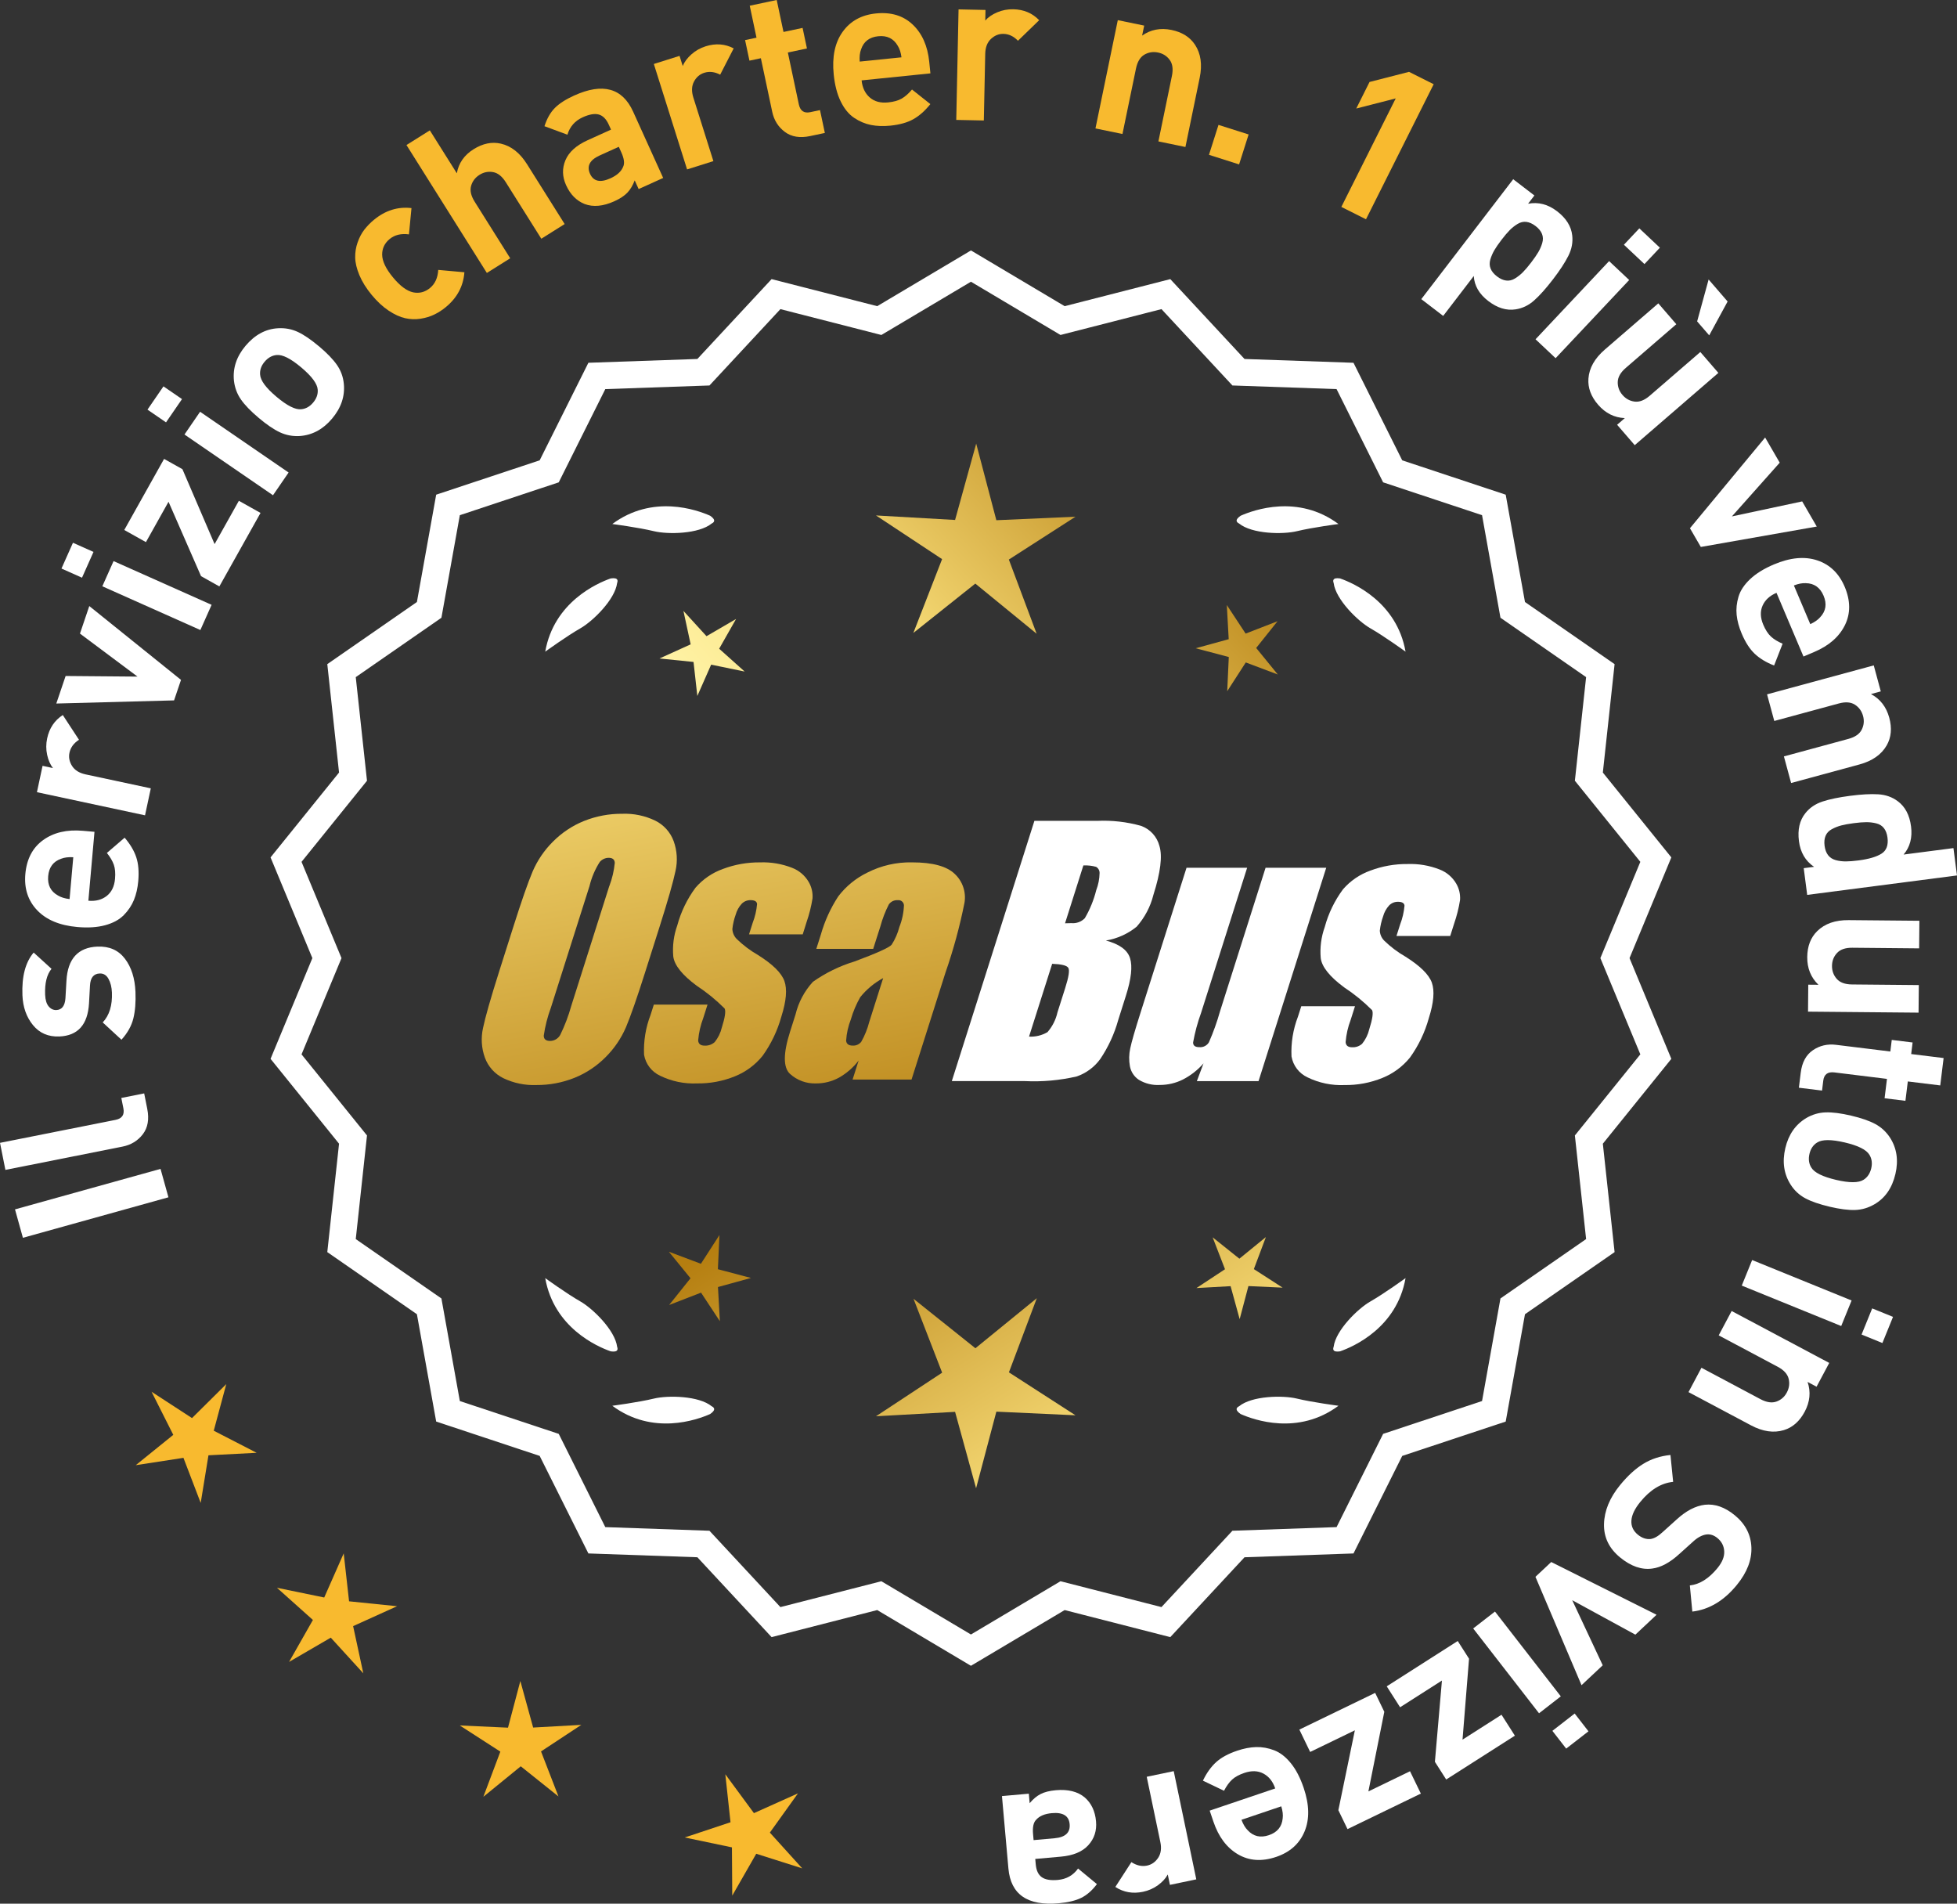 <?xml version="1.0" encoding="UTF-8"?>
<svg id="Layer_2" data-name="Layer 2" xmlns="http://www.w3.org/2000/svg" xmlns:xlink="http://www.w3.org/1999/xlink" viewBox="0 0 175.254 170.459">
  <rect x="0" y="0" width="175.254" height="170.459" fill="#333333" stroke="none"/>
  <defs>
    <style>
      .cls-1 {
        fill: url(#linear-gradient-8);
      }

      .cls-2 {
        fill: url(#linear-gradient-7);
      }

      .cls-3 {
        fill: url(#linear-gradient-5);
      }

      .cls-4 {
        fill: url(#linear-gradient-6);
      }

      .cls-5 {
        fill: url(#linear-gradient-9);
      }

      .cls-6 {
        fill: url(#linear-gradient-4);
      }

      .cls-7 {
        fill: url(#linear-gradient-3);
      }

      .cls-8 {
        fill: url(#linear-gradient-2);
      }

      .cls-9 {
        fill: url(#linear-gradient);
      }

      .cls-10 {
        fill: #f8ba2f;
      }

      .cls-11 {
        fill: #fff;
      }
    </style>
    <linearGradient id="linear-gradient" x1="113.303" y1="195.417" x2="61.877" y2="112.897" gradientUnits="userSpaceOnUse">
      <stop offset="0" stop-color="#f9df7b"/>
      <stop offset=".279" stop-color="#b57e10"/>
      <stop offset=".323" stop-color="#c89d38"/>
      <stop offset=".417" stop-color="#efda86"/>
      <stop offset=".46" stop-color="#fff3a6"/>
      <stop offset=".642" stop-color="#f9df7b"/>
      <stop offset="1" stop-color="#b57e10"/>
    </linearGradient>
    <linearGradient id="linear-gradient-2" x1="126.55" y1="187.161" x2="75.125" y2="104.642" xlink:href="#linear-gradient"/>
    <linearGradient id="linear-gradient-3" x1="148.077" y1="173.746" x2="96.652" y2="91.226" xlink:href="#linear-gradient"/>
    <linearGradient id="linear-gradient-4" x1="47.865" y1="63.367" x2="79.557" y2="234.385" gradientUnits="userSpaceOnUse">
      <stop offset="0" stop-color="#f9df7b"/>
      <stop offset=".279" stop-color="#b57e10"/>
      <stop offset=".284" stop-color="#e5c25b"/>
      <stop offset=".286" stop-color="#f9df7b"/>
      <stop offset=".46" stop-color="#fff3a6"/>
      <stop offset=".642" stop-color="#f9df7b"/>
      <stop offset="1" stop-color="#b57e10"/>
    </linearGradient>
    <linearGradient id="linear-gradient-5" x1="60.373" y1="61.049" x2="92.065" y2="232.067" xlink:href="#linear-gradient-4"/>
    <linearGradient id="linear-gradient-6" x1="72.998" y1="58.709" x2="104.69" y2="229.728" xlink:href="#linear-gradient-4"/>
    <linearGradient id="linear-gradient-7" x1="52.312" y1="112.768" x2="118.088" y2="51.775" xlink:href="#linear-gradient"/>
    <linearGradient id="linear-gradient-8" x1="30.093" y1="88.806" x2="95.869" y2="27.813" xlink:href="#linear-gradient"/>
    <linearGradient id="linear-gradient-9" x1="37.149" y1="96.415" x2="102.925" y2="35.423" xlink:href="#linear-gradient"/>
  </defs>
  <g id="Layer_1-2" data-name="Layer 1">
    <g>
      <g>
        <polygon class="cls-10" points="20.264 123.935 17.195 126.977 13.573 124.62 15.518 128.479 12.157 131.195 16.428 130.538 17.973 134.574 18.668 130.309 22.983 130.086 19.142 128.108 20.264 123.935"/>
        <polygon class="cls-10" points="31.26 143.384 30.78 139.09 29.035 143.043 24.802 142.172 28.022 145.054 25.886 148.81 29.622 146.638 32.535 149.831 31.623 145.606 35.559 143.823 31.26 143.384"/>
        <polygon class="cls-10" points="47.744 154.687 46.598 150.52 45.493 154.698 41.176 154.501 44.807 156.843 43.286 160.887 46.635 158.157 50.011 160.855 48.45 156.825 52.059 154.447 47.744 154.687"/>
        <polygon class="cls-10" points="68.942 164.094 71.459 160.582 67.517 162.351 64.954 158.871 65.419 163.168 61.318 164.53 65.547 165.416 65.575 169.737 67.724 165.988 71.842 167.297 68.942 164.094"/>
      </g>
      <g>
        <path class="cls-11" d="M86.95,148.796l-8.345-4.961-9.405,2.409-6.61-7.111-9.703-.338-4.338-8.685-9.214-3.058-1.716-9.556-7.98-5.53,1.046-9.652-6.098-7.554,3.723-8.967-3.723-8.967,6.098-7.554-1.046-9.652,7.98-5.53,1.716-9.556,9.214-3.058,4.338-8.685,9.703-.338,6.61-7.111,9.405,2.409,8.345-4.961,8.345,4.961,9.405-2.409,6.61,7.111,9.703.338,4.338,8.685,9.214,3.058,1.716,9.556,7.98,5.53-1.046,9.652,6.098,7.554-3.723,8.967,3.723,8.967-6.098,7.554,1.046,9.652-7.98,5.53-1.716,9.556-9.214,3.058-4.338,8.685-9.703.338-6.61,7.111-9.405-2.409-8.345,4.961ZM78.88,141.92l8.07,4.797,8.07-4.797,9.095,2.329,6.392-6.877,9.383-.327,4.195-8.399,8.91-2.957,1.659-9.241,7.716-5.348-1.011-9.334,5.897-7.305-3.6-8.671,3.6-8.671-5.897-7.305,1.011-9.334-7.716-5.348-1.659-9.241-8.91-2.957-4.195-8.399-9.383-.327-6.392-6.877-9.095,2.329-8.07-4.797-8.07,4.797-9.095-2.329-6.392,6.877-9.383.327-4.195,8.399-8.91,2.957-1.659,9.241-7.716,5.348,1.011,9.334-5.897,7.305,3.6,8.671-3.6,8.671,5.897,7.305-1.011,9.334,7.716,5.348,1.659,9.241,8.91,2.957,4.195,8.399,9.383.327,6.392,6.877,9.095-2.329Z"/>
        <path class="cls-11" d="M86.95,149.157l-.159-.094-8.234-4.896-9.459,2.423-6.647-7.151-9.759-.341-4.363-8.735-9.268-3.075-1.726-9.611-8.025-5.562,1.052-9.707-6.134-7.598,3.745-9.019-3.745-9.019,6.134-7.597-1.052-9.708,8.025-5.562,1.726-9.611,9.268-3.076,4.363-8.735,9.759-.34,6.647-7.151,9.459,2.422,8.394-4.989.159.094,8.233,4.896,9.459-2.422,6.647,7.151,9.759.34,4.364,8.735,9.267,3.076,1.726,9.611,8.025,5.562-1.052,9.708,6.134,7.597-3.744,9.019,3.744,9.019-6.134,7.598,1.052,9.707-8.025,5.562-1.726,9.611-9.267,3.075-4.364,8.735-9.759.341-6.647,7.151-9.459-2.423-8.393,4.989ZM78.652,143.502l.111.065,8.187,4.867,8.297-4.933,9.352,2.396,6.571-7.071.129-.004,9.519-.333,4.313-8.636.123-.04,9.038-3,1.706-9.5,7.934-5.5-1.04-9.596,6.063-7.512-3.701-8.915,3.701-8.915-6.063-7.511,1.04-9.597-7.934-5.499-1.706-9.5-9.161-3.041-4.313-8.636-9.647-.336-6.571-7.071-9.352,2.395-.111-.065-8.186-4.867-8.298,4.933-9.352-2.395-6.571,7.071-.129.004-9.519.332-4.312,8.636-.123.04-9.039,3.001-1.706,9.5-7.934,5.499,1.04,9.597-6.063,7.511,3.702,8.915-3.702,8.915,6.063,7.512-1.04,9.596,7.934,5.5,1.706,9.5,9.162,3.04,4.312,8.636,9.647.337,6.571,7.071,9.352-2.396ZM86.95,147.078l-8.118-4.825-9.148,2.343-6.43-6.916-9.438-.329-4.221-8.449-8.963-2.975-1.669-9.297-7.763-5.379,1.018-9.39-5.933-7.348,3.622-8.723-3.622-8.723,5.933-7.348-1.018-9.39,7.763-5.379,1.669-9.296,8.963-2.976,4.221-8.448,9.438-.329,6.43-6.917,9.148,2.343,8.118-4.825,8.117,4.825,9.148-2.343,6.43,6.917,9.438.329,4.221,8.448,8.964,2.976,1.669,9.296,7.762,5.379-1.018,9.39,5.933,7.348-3.622,8.723,3.622,8.723-5.933,7.348,1.018,9.39-7.762,5.379-1.669,9.297-8.964,2.975-4.221,8.449-9.438.329-6.43,6.916-9.148-2.343-8.117,4.825ZM78.928,141.587l.111.065,7.911,4.703,8.021-4.769,9.041,2.315,6.354-6.836.129-.004,9.198-.321,4.17-8.35.123-.04,8.735-2.899,1.649-9.186,7.67-5.316-1.006-9.278,5.862-7.262-3.579-8.619,3.579-8.619-5.862-7.262,1.006-9.278-7.67-5.316-1.649-9.185-8.858-2.94-4.17-8.349-9.327-.325-6.354-6.837-9.041,2.315-.111-.065-7.91-4.703-8.022,4.769-9.041-2.315-6.354,6.837-.129.004-9.198.321-4.17,8.349-.123.04-8.734,2.9-1.649,9.185-7.671,5.316,1.006,9.278-5.862,7.262,3.579,8.619-3.579,8.619,5.862,7.262-1.006,9.278,7.671,5.316,1.649,9.186,8.857,2.939,4.17,8.35,9.327.325,6.354,6.836,9.041-2.315Z"/>
      </g>
      <g>
        <polygon class="cls-9" points="64.288 113.647 64.429 110.586 62.768 113.161 59.9 112.082 61.836 114.457 59.923 116.851 62.78 115.744 64.466 118.302 64.296 115.243 67.25 114.43 64.288 113.647"/>
        <polygon class="cls-8" points="92.849 116.242 87.35 120.724 81.808 116.296 84.371 122.911 78.447 126.814 85.53 126.42 87.411 133.26 89.226 126.402 96.312 126.727 90.351 122.882 92.849 116.242"/>
        <polygon class="cls-7" points="112.285 113.637 113.364 110.769 110.989 112.705 108.595 110.792 109.702 113.649 107.143 115.335 110.203 115.165 111.015 118.119 111.799 115.157 114.86 115.297 112.285 113.637"/>
      </g>
      <g>
        <path class="cls-11" d="M110.958,125.921c-.114.057-.184.124-.207.201-.001.001-.002.002-.003.003.001 0.0.001 0.0.002.001-.036.131.066.291.35.488,1.179.524,5.149,1.947,8.764-.74,0,0-2.348-.308-3.726-.643-1.249-.304-4.027-.256-5.179.691Z"/>
        <path class="cls-11" d="M119.418,120.883c0.0.001-0.0.003,0,.004.001-0.0.001-0.0.002-.001.063.12.248.166.589.115,1.217-.428,5.08-2.121,5.862-6.557,0,0-1.918,1.389-3.15,2.091-1.117.637-3.103,2.579-3.29,4.059-.043.12-.049.217-.013.288Z"/>
      </g>
      <g>
        <path class="cls-11" d="M63.739,125.921c.114.057.184.124.207.201.001.001.002.002.003.003-.001 0-.001 0-.002.001.036.131-.066.291-.35.488-1.179.524-5.149,1.947-8.764-.74,0,0,2.348-.308,3.726-.643,1.249-.304,4.027-.256,5.179.691Z"/>
        <path class="cls-11" d="M55.279,120.883c-0.0.001 0.0.003,0,.004-.001-0-.001-0-.002-.001-.063.12-.248.166-.589.115-1.217-.428-5.08-2.121-5.862-6.557,0,0,1.918,1.389,3.15,2.091,1.117.637,3.103,2.579,3.29,4.059.043.12.049.217.013.288Z"/>
      </g>
      <g>
        <path class="cls-11" d="M63.739,46.874c.114-.057.184-.124.207-.201.001-.001.002-.002.003-.003-.001-0-.001-0-.002-.001.036-.131-.066-.291-.35-.488-1.179-.524-5.149-1.947-8.764.74,0,0,2.348.308,3.726.643,1.249.304,4.027.256,5.179-.691Z"/>
        <path class="cls-11" d="M55.279,51.912c-0-.001 0-.003,0-.004-.001 0-.001 0-.002.001-.063-.12-.248-.166-.589-.115-1.217.428-5.08,2.121-5.862,6.557,0,0,1.918-1.389,3.15-2.091,1.117-.637,3.103-2.579,3.29-4.059.043-.12.049-.217.013-.288Z"/>
      </g>
      <g>
        <path class="cls-11" d="M110.958,46.874c-.114-.057-.184-.124-.207-.201-.001-.001-.002-.002-.003-.003.001-0.0.001-0.0.002-.001-.036-.131.066-.291.35-.488,1.179-.524,5.149-1.947,8.764.74,0,0-2.348.308-3.726.643-1.249.304-4.027.256-5.179-.691Z"/>
        <path class="cls-11" d="M119.418,51.912c0-.001-0-.003,0-.004.001 0.0.001 0.0.002.001.063-.12.248-.166.589-.115,1.217.428,5.08,2.121,5.862,6.557,0,0-1.918-1.389-3.15-2.091-1.117-.637-3.103-2.579-3.29-4.059-.043-.12-.049-.217-.013-.288Z"/>
      </g>
      <g id="Group_4" data-name="Group 4">
        <g id="Group_1" data-name="Group 1">
          <path id="Path_1" data-name="Path 1" class="cls-6" d="M57.791,87.004c-.743,2.341-1.321,3.999-1.734,4.975-.429.998-1.045,1.904-1.814,2.67-.793.803-1.741,1.435-2.787,1.858-1.09.438-2.256.658-3.431.648-1.017.039-2.027-.171-2.945-.611-.769-.376-1.363-1.035-1.657-1.839-.308-.854-.365-1.778-.165-2.663.198-.958.677-2.638,1.438-5.039l1.265-3.987c.743-2.341,1.321-3.999,1.734-4.975.429-.998,1.045-1.904,1.814-2.67.793-.803,1.741-1.435,2.787-1.858,1.091-.437,2.256-.656,3.431-.646,1.017-.039,2.027.171,2.945.611.768.377,1.362,1.036,1.657,1.84.308.854.365,1.778.165,2.663-.198.958-.677,2.637-1.438,5.037l-1.266,3.986ZM54.565,79.346c.255-.669.42-1.369.49-2.082-.014-.303-.197-.454-.548-.454-.305.003-.593.136-.794.366-.426.665-.737,1.397-.922,2.166l-3.456,10.883c-.3.811-.515,1.65-.64,2.506,0,.319.194.476.565.476.383-.001.734-.212.915-.548.408-.836.739-1.708.988-2.604l3.398-10.71.003.003Z"/>
          <path id="Path_2" data-name="Path 2" class="cls-3" d="M71.888,83.662h-4.81l.329-1.035c.208-.538.339-1.102.391-1.676-.018-.234-.216-.351-.592-.351-.295-.003-.578.115-.785.325-.254.277-.438.611-.538.973-.15.416-.25.849-.298,1.289.015.339.158.661.399.9.569.552,1.206,1.031,1.894,1.425,1.317.827,2.106,1.604,2.367,2.33.259.728.172,1.789-.271,3.182-.35,1.263-.919,2.454-1.683,3.518-.654.81-1.504,1.439-2.469,1.829-1.077.439-2.23.656-3.393.64-1.148.051-2.29-.186-3.322-.691-.755-.353-1.289-1.052-1.43-1.873-.055-1.217.143-2.433.582-3.57l.293-.922h4.808l-.384,1.21c-.246.642-.398,1.316-.454,2.001.022.307.216.461.574.461.33.02.655-.092.903-.311.308-.381.527-.826.64-1.302.289-.911.373-1.482.251-1.712-.764-.766-1.605-1.451-2.509-2.045-1.291-.958-1.987-1.829-2.088-2.612-.083-.943.039-1.893.359-2.784.329-1.218.883-2.363,1.634-3.376.659-.761,1.503-1.338,2.45-1.676,1.062-.401,2.19-.6,3.325-.589.978-.037,1.953.127,2.864.483.631.24,1.16.689,1.498,1.273.258.444.376.955.34,1.467-.114.719-.291,1.427-.53,2.114l-.348,1.111v-.008Z"/>
          <path id="Path_3" data-name="Path 3" class="cls-4" d="M78.199,84.962h-5.095l.406-1.28c.343-1.213.869-2.366,1.559-3.42.686-.899,1.573-1.626,2.59-2.122,1.245-.636,2.629-.953,4.027-.922,1.836,0,3.11.347,3.822,1.042.696.657,1.021,1.616.867,2.561-.422,2.122-.99,4.212-1.701,6.255l-3.043,9.588h-5.279l.542-1.701c-.481.626-1.083,1.149-1.771,1.536-.626.339-1.326.515-2.038.512-.862.033-1.703-.275-2.341-.856-.611-.57-.611-1.82,0-3.75l.498-1.571c.264-1.09.8-2.096,1.558-2.923,1.131-.798,2.383-1.411,3.707-1.814,2.019-.75,3.134-1.252,3.343-1.508.313-.488.546-1.023.691-1.584.247-.621.386-1.28.41-1.948-.017-.269-.248-.473-.517-.457-.011.001-.021.002-.032.003-.317-.024-.622.121-.805.381-.322.631-.577,1.295-.761,1.979l-.638,1.997ZM79.09,87.58c-.793.427-1.493,1.009-2.056,1.712-.356.627-.637,1.293-.838,1.986-.24.612-.383,1.257-.424,1.913.033.285.223.432.582.432.297.022.586-.104.772-.337.316-.559.557-1.156.717-1.778l1.247-3.928Z"/>
        </g>
        <g id="Group_3" data-name="Group 3">
          <path id="Path_7" data-name="Path 7" class="cls-11" d="M92.626,73.5h5.641c1.319-.059,2.639.092,3.91.446.817.29,1.437.967,1.654,1.807.278.907.098,2.367-.542,4.379-.264,1.057-.78,2.035-1.503,2.849-.794.644-1.742,1.07-2.751,1.236,1.207.319,1.928.841,2.162,1.576s.11,1.862-.373,3.376l-.684,2.162c-.345,1.246-.89,2.429-1.613,3.501-.526.72-1.258,1.262-2.1,1.554-1.523.352-3.088.492-4.649.417h-6.541l7.396-23.304h-.007ZM94.225,86.298l-2.073,6.522c.579.032,1.154-.108,1.654-.402.44-.507.747-1.115.893-1.771l.691-2.173c.318-.999.411-1.603.278-1.814-.132-.212-.611-.329-1.445-.359l.003-.004ZM97.019,77.49l-1.642,5.183c.245-.011.435-.014.57-.014.446.042.887-.119,1.2-.44.459-.785.804-1.631,1.024-2.513.188-.49.289-1.008.3-1.532.004-.229-.116-.442-.314-.556-.368-.102-.75-.144-1.131-.126l-.007-.002Z"/>
          <path id="Path_8" data-name="Path 8" class="cls-11" d="M118.766,77.704l-6.061,19.1h-5.523l.596-1.588c-.519.596-1.147,1.088-1.851,1.449-.638.318-1.342.484-2.056.483-.66.041-1.318-.12-1.885-.461-.422-.281-.712-.723-.801-1.222-.094-.527-.084-1.068.03-1.591.114-.552.428-1.65.951-3.288l4.09-12.884h5.428l-4.126,12.997c-.313.861-.551,1.747-.713,2.648,0,.278.183.417.56.417.344.031.676-.137.856-.432.396-.901.729-1.829.995-2.776l4.079-12.854h5.428l.003.003Z"/>
          <path id="Path_9" data-name="Path 9" class="cls-11" d="M129.867,83.809h-4.81l.329-1.035c.208-.538.339-1.102.391-1.676-.018-.234-.216-.351-.592-.351-.295-.003-.578.115-.784.325-.254.277-.438.611-.538.973-.15.416-.249.848-.297,1.287.015.339.158.661.399.9.569.553,1.205,1.032,1.893,1.426,1.317.827,2.106,1.604,2.367,2.33.259.728.172,1.789-.271,3.182-.35,1.263-.919,2.454-1.683,3.518-.654.809-1.504,1.439-2.469,1.829-1.077.439-2.23.656-3.393.64-1.148.051-2.29-.186-3.322-.691-.755-.353-1.289-1.052-1.43-1.873-.055-1.217.143-2.433.582-3.57l.293-.922h4.81l-.384,1.211c-.246.642-.398,1.316-.454,2.001.022.307.216.461.574.461.33.02.655-.092.903-.311.308-.381.527-.826.64-1.302.289-.911.373-1.482.251-1.712-.764-.766-1.605-1.451-2.509-2.045-1.291-.958-1.987-1.829-2.088-2.612-.083-.943.039-1.893.359-2.784.329-1.218.883-2.363,1.634-3.376.659-.761,1.503-1.338,2.45-1.676,1.062-.401,2.19-.6,3.325-.589.978-.037,1.953.127,2.864.483.632.239,1.163.689,1.503,1.273.258.444.376.955.34,1.467-.114.719-.291,1.427-.53,2.114l-.351,1.108-.004-.005Z"/>
        </g>
      </g>
      <g>
        <path class="cls-11" d="M14.376,104.664l.708,2.544-13.033,3.627-.708-2.545,13.033-3.626Z"/>
        <path class="cls-11" d="M12.912,97.905l.274,1.379c.186.933.053,1.691-.397,2.278-.453.587-1.058.956-1.816,1.106l-10.49,2.086-.482-2.422,10.343-2.057c.584-.116.818-.46.706-1.031l-.186-.932,2.049-.408Z"/>
        <path class="cls-11" d="M8.736,84.761c1.051-.043,1.867.318,2.449,1.08.582.763.898,1.758.947,2.985.036.911-.026,1.7-.19,2.365-.164.666-.519,1.302-1.064,1.907l-1.679-1.549c.596-.633.87-1.525.824-2.677-.019-.481-.121-.889-.307-1.224-.184-.335-.446-.495-.788-.481-.545.021-.834.382-.869,1.08l-.088,1.602c-.114,1.905-1,2.892-2.658,2.959-.986.039-1.773-.3-2.36-1.018-.586-.718-.9-1.608-.944-2.672-.067-1.683.268-2.958,1.006-3.824l1.599,1.457c-.423.511-.613,1.286-.572,2.323.021.469.126.816.318,1.043.193.227.423.335.688.324.494-.02.765-.373.813-1.06l.09-1.563c.11-1.969,1.04-2.988,2.786-3.059Z"/>
        <path class="cls-11" d="M8.461,74.483l-.547,6.17c.656.059,1.203-.084,1.641-.427.437-.343.687-.854.746-1.536.045-.504.009-.924-.107-1.259-.117-.335-.325-.687-.622-1.057l1.59-1.366c.496.578.842,1.159,1.037,1.742.196.583.257,1.298.183,2.143-.057.632-.186,1.195-.388,1.692-.203.497-.508.95-.912,1.359-.405.409-.959.71-1.663.901-.705.192-1.535.246-2.494.161-1.577-.14-2.776-.64-3.597-1.502-.819-.86-1.172-1.94-1.058-3.24.12-1.351.652-2.365,1.596-3.044.943-.68,2.129-.956,3.555-.83l1.041.092ZM6.562,76.757c-.43-.025-.789.02-1.08.134-.708.242-1.097.761-1.167,1.556s.221,1.374.876,1.737c.265.163.611.271,1.04.321l.331-3.748Z"/>
        <path class="cls-11" d="M5.623,64.025l1.45,2.215c-.467.302-.75.688-.851,1.158-.088.409-.01.805.232,1.187s.647.634,1.218.756l5.833,1.248-.517,2.416-9.68-2.071.504-2.36.93.199c-.244-.311-.418-.708-.521-1.19-.105-.481-.104-.971.002-1.466.195-.917.663-1.613,1.399-2.091Z"/>
        <path class="cls-11" d="M7.996,54.267l8.213,6.611-.621,1.836-10.546.281.834-2.466,6.44.055-5.155-3.852.835-2.466Z"/>
        <path class="cls-11" d="M8.373,49.42l-1.029,2.308-1.839-.82,1.029-2.308,1.839.82ZM18.95,54.157l-1.006,2.256-8.78-3.916,1.006-2.256,8.78,3.916Z"/>
        <path class="cls-11" d="M23.331,45.928l-3.687,6.581-1.641-.92-2.911-6.66-2.023,3.613-1.94-1.086,3.565-6.365,1.642.919,2.882,6.71,2.174-3.879,1.939,1.087Z"/>
        <path class="cls-11" d="M16.299,35.735l-1.431,2.084-1.66-1.14,1.43-2.083,1.661,1.139ZM25.845,42.31l-1.398,2.036-7.927-5.439,1.398-2.037,7.927,5.44Z"/>
        <path class="cls-11" d="M28.564,31.007c.727.612,1.263,1.169,1.611,1.67.348.501.553,1.059.614,1.673.114,1.123-.238,2.169-1.055,3.138-.808.959-1.774,1.478-2.9,1.555-.626.036-1.216-.076-1.769-.334-.552-.259-1.186-.69-1.902-1.295-.716-.604-1.247-1.154-1.591-1.65-.343-.496-.551-1.057-.622-1.68-.113-1.123.233-2.164,1.042-3.123.833-.987,1.805-1.511,2.914-1.569.626-.035,1.213.074,1.761.328.548.255,1.18.685,1.896,1.288ZM26.972,32.896c-.939-.792-1.672-1.16-2.197-1.107-.41.035-.771.237-1.08.604-.303.358-.437.743-.402,1.153.036.527.524,1.188,1.464,1.979.948.8,1.687,1.173,2.212,1.119.41-.034.767-.231,1.069-.59.311-.368.447-.757.413-1.168-.036-.527-.528-1.191-1.479-1.991Z"/>
        <path class="cls-10" d="M41.588,24.378c-.093,1.242-.647,2.282-1.663,3.121-.322.266-.665.487-1.029.664-.362.177-.772.301-1.229.375-.456.072-.916.058-1.379-.045s-.956-.328-1.481-.676c-.523-.347-1.032-.818-1.524-1.414-.491-.596-.857-1.185-1.1-1.766-.241-.58-.366-1.105-.375-1.574s.063-.923.219-1.362c.154-.44.354-.818.601-1.138.247-.317.531-.61.854-.876,1.025-.847,2.147-1.197,3.366-1.054l-.226,2.354c-.701-.094-1.277.044-1.727.414-.45.371-.673.836-.673,1.394.006.586.328,1.265.965,2.036.645.782,1.254,1.231,1.828,1.35.548.106,1.046-.025,1.495-.396.45-.371.694-.909.735-1.617l2.343.211Z"/>
        <path class="cls-10" d="M50.567,20.062l-2.091,1.314-3.186-5.066c-.33-.525-.71-.825-1.139-.9-.429-.074-.83.006-1.204.241-.388.243-.639.574-.758.992-.118.419-.012.891.318,1.416l3.184,5.067-2.091,1.314-7.199-11.453,2.092-1.314,2.417,3.844c.161-.909.66-1.627,1.496-2.152.825-.519,1.641-.687,2.443-.504.928.212,1.71.826,2.35,1.845l3.367,5.356Z"/>
        <path class="cls-10" d="M59.391,15.933l-2.199.996-.353-.778c-.17.452-.39.819-.657,1.101-.271.282-.657.538-1.165.768-1.005.455-1.892.537-2.663.247-.731-.294-1.285-.856-1.661-1.688-.346-.762-.363-1.508-.055-2.238.309-.731.971-1.326,1.986-1.786l2.094-.949-.204-.45c-.225-.496-.521-.796-.888-.901-.368-.104-.846-.023-1.435.243-.703.319-1.163.84-1.377,1.563l-2.055-.76c.22-.683.526-1.226.921-1.627.396-.401.975-.774,1.735-1.119,2.561-1.161,4.323-.68,5.284,1.443l2.69,5.936ZM55.635,13.63l-.22-.485-1.714.776c-.888.402-1.176.95-.862,1.643.31.681.919.814,1.83.401.589-.267.968-.612,1.137-1.036.143-.301.086-.733-.171-1.299Z"/>
        <path class="cls-10" d="M65.703,4.332l-1.209,2.354c-.493-.257-.97-.312-1.428-.168-.399.126-.705.389-.918.787-.213.399-.231.877-.056,1.433l1.794,5.689-2.356.743-2.977-9.441,2.302-.726.285.906c.15-.366.409-.713.777-1.042.367-.328.794-.568,1.276-.721.895-.282,1.731-.221,2.509.185Z"/>
        <path class="cls-10" d="M73.868,11.905l-1.319.279c-.918.194-1.673.07-2.265-.374-.594-.444-.969-1.044-1.13-1.801l-1.016-4.795-1.023.217-.391-1.84,1.023-.217-.606-2.862,2.416-.513.607,2.862,1.71-.362.39,1.84-1.71.362.984,4.647c.125.582.464.814,1.022.696l.873-.186.434,2.045Z"/>
        <path class="cls-10" d="M83.322,6.57l-6.163.627c.067.655.31,1.165.729,1.53.418.365.969.513,1.648.443.505-.052.91-.166,1.217-.344s.612-.447.92-.81l1.642,1.304c-.475.596-.979,1.045-1.515,1.348-.536.303-1.226.497-2.07.583-.63.063-1.208.043-1.734-.062s-1.029-.318-1.508-.639c-.479-.321-.878-.809-1.199-1.464-.32-.654-.531-1.461-.628-2.418-.16-1.575.105-2.848.796-3.815s1.686-1.518,2.983-1.649c1.348-.138,2.445.193,3.29.992.846.799,1.341,1.91,1.485,3.334l.106,1.04ZM80.73,5.134c-.056-.427-.167-.771-.334-1.035-.372-.649-.954-.935-1.749-.854-.793.081-1.307.477-1.54,1.188-.11.291-.149.651-.119,1.081l3.742-.381Z"/>
        <path class="cls-10" d="M93.062,1.807l-1.901,1.842c-.385-.4-.817-.606-1.299-.616-.418-.009-.791.143-1.12.452-.33.31-.501.756-.513,1.339l-.125,5.964-2.469-.051.206-9.897,2.412.051-.021.949c.261-.299.616-.544,1.07-.737s.934-.284,1.44-.274c.938.02,1.71.346,2.318.979Z"/>
        <path class="cls-10" d="M106.157,13.162l-2.419-.5,1.209-5.86c.126-.608.061-1.088-.197-1.438-.257-.351-.604-.57-1.037-.66-.446-.092-.858-.028-1.233.191-.375.221-.625.634-.75,1.242l-1.211,5.861-2.418-.499,2-9.695,2.364.488-.186.894c.772-.54,1.647-.708,2.627-.506.955.197,1.658.641,2.112,1.329.521.793.66,1.778.417,2.957l-1.278,6.196Z"/>
        <path class="cls-10" d="M110.964,14.721l-2.698-.858.853-2.68,2.698.857-.853,2.681Z"/>
        <path class="cls-10" d="M122.328,19.635l-2.208-1.107,4.87-9.716-3.535.906,1.191-2.378,3.535-.906,2.209,1.107-6.062,12.094Z"/>
        <path class="cls-11" d="M139.078,25.007c-.624.814-1.188,1.445-1.688,1.891s-1.058.713-1.669.803c-.814.126-1.629-.123-2.442-.748-.814-.624-1.248-1.37-1.299-2.24l-2.739,3.574-1.961-1.503,8.23-10.736,1.899,1.456-.566.739c.917-.176,1.782.049,2.596.673.814.625,1.268,1.347,1.357,2.166.071.613-.043,1.221-.343,1.82-.301.6-.758,1.302-1.375,2.105ZM136.385,24.367c.212-.213.456-.501.732-.862.278-.362.492-.673.644-.933.15-.259.269-.532.353-.818.083-.287.076-.557-.025-.81-.102-.254-.293-.488-.575-.704-.281-.216-.557-.339-.827-.372-.271-.031-.534.03-.789.187-.255.155-.488.34-.699.553-.212.214-.457.501-.732.862-.278.362-.492.673-.644.932-.15.26-.271.535-.359.827-.086.292-.08.564.021.817.101.253.292.487.574.703.28.216.558.34.828.371.271.033.535-.031.794-.192.26-.161.494-.348.705-.561Z"/>
        <path class="cls-11" d="M139.308,32.072l-1.798-1.692,6.588-7.001,1.799,1.693-6.589,7ZM147.266,23.646l-1.841-1.731,1.381-1.467,1.84,1.731-1.38,1.467Z"/>
        <path class="cls-11" d="M146.394,39.861l-1.578-1.826.69-.597c-.939-.041-1.737-.44-2.391-1.197-.638-.738-.928-1.519-.867-2.34.068-.947.558-1.813,1.469-2.601l4.788-4.137,1.614,1.868-4.529,3.914c-.469.405-.708.826-.717,1.261-.01.435.13.82.421,1.155.298.346.662.545,1.094.599s.883-.122,1.353-.528l4.527-3.913,1.616,1.869-7.49,6.473ZM153.064,30.028l-1.081-1.25,1.028-3.751,1.701,1.97-1.648,3.031Z"/>
        <path class="cls-11" d="M162.696,47.148l-10.384,1.827-.972-1.676,6.732-8.123,1.307,2.252-4.283,4.812,6.294-1.344,1.306,2.252Z"/>
        <path class="cls-11" d="M161.506,58.786l-2.416-5.703c-.607.256-1.022.639-1.247,1.146-.226.509-.204,1.077.062,1.707.197.467.426.82.687,1.061.26.241.608.454,1.045.641l-.762,1.953c-.709-.277-1.287-.628-1.734-1.05-.448-.423-.836-1.025-1.167-1.807-.248-.583-.397-1.142-.453-1.676-.054-.534.002-1.077.167-1.629s.514-1.077,1.044-1.577c.532-.5,1.239-.938,2.127-1.313,1.458-.617,2.751-.739,3.88-.364,1.128.375,1.947,1.163,2.457,2.364.527,1.248.534,2.394.021,3.437-.515,1.043-1.432,1.845-2.749,2.402l-.962.408ZM162.114,55.887c.392-.18.688-.388.891-.625.512-.547.611-1.188.3-1.922-.311-.735-.841-1.109-1.59-1.122-.311-.02-.666.049-1.068.205l1.468,3.464Z"/>
        <path class="cls-11" d="M160.399,70.114l-.646-2.384,5.775-1.568c.6-.162.996-.438,1.193-.826.197-.388.237-.796.121-1.224-.12-.44-.362-.777-.729-1.013-.365-.235-.849-.272-1.446-.109l-5.776,1.567-.647-2.384,9.555-2.593.631,2.328-.88.239c.829.444,1.375,1.149,1.637,2.115.256.94.179,1.77-.23,2.484-.473.823-1.289,1.394-2.45,1.708l-6.106,1.658Z"/>
        <path class="cls-11" d="M161.839,80.131l-.312-2.394.925-.119c-.772-.526-1.222-1.292-1.352-2.297-.134-1.03.058-1.865.575-2.508.384-.484.894-.831,1.531-1.041.637-.211,1.464-.382,2.481-.514,1.005-.131,1.842-.176,2.511-.135.67.041,1.252.246,1.747.617.664.488,1.062,1.241,1.193,2.259.131,1.005-.093,1.845-.668,2.52l4.465-.579.317,2.449-13.415,1.741ZM166.439,77.043c.916-.119,1.599-.319,2.049-.602.448-.281.629-.762.541-1.439-.046-.353-.153-.635-.321-.85-.169-.215-.398-.357-.688-.428-.29-.071-.585-.106-.885-.105-.3,0-.676.03-1.128.089s-.824.126-1.114.202c-.29.075-.57.186-.839.329-.269.143-.458.34-.565.591-.108.25-.14.551-.094.903.046.351.153.634.32.849.169.214.398.36.689.438s.594.114.906.112c.312-.002.688-.032,1.129-.089Z"/>
        <path class="cls-11" d="M161.913,90.583l.021-2.413.912.008c-.678-.651-1.013-1.479-1.003-2.479.009-.976.308-1.752.896-2.329.677-.665,1.617-.992,2.821-.981l6.326.058-.023,2.471-5.984-.056c-.621-.005-1.077.152-1.371.472-.296.321-.443.702-.448,1.146-.004.456.139.846.426,1.172.289.326.744.491,1.364.497l5.985.055-.023,2.47-9.898-.09Z"/>
        <path class="cls-11" d="M161.094,97.396l.165-1.339c.114-.931.479-1.604,1.091-2.02s1.302-.577,2.07-.482l4.864.598.127-1.037,1.867.229-.127,1.037,2.904.357-.302,2.451-2.904-.356-.213,1.734-1.867-.229.213-1.734-4.714-.58c-.591-.072-.921.174-.991.739l-.108.887-2.075-.255Z"/>
        <path class="cls-11" d="M163.86,108.053c-.925-.217-1.657-.47-2.194-.758-.537-.289-.973-.693-1.305-1.214-.61-.95-.771-2.041-.482-3.274.286-1.221.914-2.121,1.883-2.7.542-.315,1.117-.483,1.727-.503.61-.02,1.371.077,2.284.292.912.214,1.634.464,2.165.751s.971.692,1.315,1.216c.61.949.772,2.035.486,3.256-.295,1.258-.924,2.164-1.887,2.719-.542.315-1.115.483-1.718.505-.604.021-1.363-.075-2.274-.289ZM164.424,105.648c1.195.28,2.017.277,2.461-.009.35-.218.579-.561.69-1.029.106-.456.051-.859-.165-1.209-.271-.454-1.006-.821-2.201-1.102-1.209-.283-2.036-.282-2.479.004-.351.217-.579.555-.687,1.011-.109.468-.057.878.162,1.228.271.454,1.01.822,2.219,1.106Z"/>
        <path class="cls-11" d="M155.979,115.114l.93-2.288,8.906,3.621-.93,2.288-8.906-3.621ZM166.708,119.497l.951-2.341,1.865.759-.951,2.341-1.865-.759Z"/>
        <path class="cls-11" d="M151.209,124.653l1.16-2.182,5.284,2.812c.548.291,1.026.362,1.436.214.409-.147.717-.418.925-.809.215-.402.269-.815.163-1.237s-.433-.778-.98-1.07l-5.283-2.811,1.159-2.181,8.74,4.649-1.134,2.13-.805-.428c.3.891.215,1.778-.255,2.662-.458.861-1.081,1.412-1.869,1.652-.907.277-1.894.134-2.954-.432l-5.587-2.971Z"/>
        <path class="cls-11" d="M145.084,139.455c-.99-.81-1.471-1.809-1.441-2.995s.51-2.349,1.44-3.486c.681-.833,1.375-1.468,2.083-1.903s1.518-.699,2.427-.79l.241,2.406c-1.07.107-2.051.705-2.939,1.793-.497.608-.764,1.164-.799,1.667s.158.927.579,1.272c.364.296.742.425,1.133.386.33-.042.705-.26,1.123-.653l1.214-1.094c.849-.778,1.691-1.219,2.528-1.32.899-.1,1.789.212,2.673.934.95.777,1.449,1.733,1.495,2.868.046,1.134-.388,2.26-1.302,3.378-1.154,1.412-2.483,2.206-3.987,2.385l-.222-2.341c.883-.098,1.708-.617,2.477-1.559.426-.52.626-1.019.601-1.498-.026-.479-.23-.875-.612-1.188-.314-.257-.644-.363-.991-.319-.39.058-.782.268-1.178.632l-1.215,1.094c-.856.788-1.677,1.23-2.458,1.327-.941.13-1.897-.201-2.869-.995Z"/>
        <path class="cls-11" d="M141.629,150.893l-4.126-9.702,1.413-1.325,9.433,4.723-1.897,1.781-5.655-3.084,2.731,5.827-1.898,1.78Z"/>
        <path class="cls-11" d="M131.927,145.816l1.951-1.515,5.896,7.594-1.95,1.515-5.896-7.594ZM139.02,154.983l1.996-1.551,1.235,1.592-1.996,1.549-1.235-1.59Z"/>
        <path class="cls-11" d="M124.185,150.997l6.358-4.059,1.013,1.586-.583,7.246,3.492-2.229,1.196,1.874-6.15,3.925-1.012-1.585.63-7.277-3.747,2.393-1.197-1.874Z"/>
        <path class="cls-11" d="M116.36,154.871l6.789-3.287.819,1.693-1.425,7.129,3.728-1.806.969,2.001-6.567,3.18-.819-1.693,1.477-7.153-4.002,1.938-.968-2.001Z"/>
        <path class="cls-11" d="M108.331,162.126l5.868-1.986c-.212-.623-.562-1.066-1.052-1.328-.49-.263-1.06-.283-1.708-.064-.479.162-.85.364-1.108.605-.259.242-.498.573-.717.995l-1.89-.905c.328-.686.722-1.236,1.176-1.651.455-.415,1.083-.758,1.888-1.03.601-.203,1.168-.312,1.705-.326s1.073.081,1.612.287c.537.206,1.035.592,1.494,1.159.46.566.844,1.306,1.151,2.218.508,1.5.533,2.799.075,3.896s-1.304,1.855-2.539,2.273c-1.284.435-2.427.356-3.43-.233-1.002-.591-1.731-1.563-2.191-2.919l-.335-.99ZM111.177,162.948c.15.403.337.715.557.935.508.551,1.14.698,1.896.442.757-.257,1.168-.757,1.237-1.502.043-.309.001-.67-.126-1.081l-3.563,1.206Z"/>
        <path class="cls-11" d="M99.881,168.96l1.438-2.222c.465.304.933.407,1.402.31.409-.086.74-.316.992-.692s.317-.85.198-1.42l-1.219-5.84,2.418-.505,2.021,9.69-2.361.493-.194-.93c-.186.349-.478.668-.876.959-.399.29-.847.487-1.343.591-.917.191-1.743.046-2.478-.435Z"/>
        <path class="cls-11" d="M89.729,160.823l2.405-.214.074.852c.311-.371.639-.646.985-.822s.798-.29,1.353-.34c1.099-.098,1.963.118,2.596.646.593.52.93,1.233,1.01,2.142.075.833-.154,1.543-.688,2.131-.532.588-1.354.932-2.464,1.03l-2.29.204.044.492c.049.542.228.924.542,1.144.312.221.788.302,1.432.245.77-.069,1.376-.409,1.816-1.021l1.688,1.395c-.432.573-.901.983-1.406,1.231-.506.248-1.175.41-2.008.484-2.801.25-4.305-.787-4.512-3.108l-.578-6.491ZM92.514,164.237l.047.53,1.873-.167c.972-.086,1.424-.508,1.355-1.265-.065-.745-.598-1.072-1.594-.983-.644.057-1.115.258-1.415.603-.234.237-.323.665-.267,1.282Z"/>
      </g>
      <g>
        <polygon class="cls-2" points="112.494 58.02 114.406 55.626 111.549 56.733 109.864 54.174 110.034 57.234 107.079 58.046 110.041 58.83 109.901 61.891 111.562 59.316 114.43 60.395 112.494 58.02"/>
        <polygon class="cls-1" points="65.917 55.424 63.269 56.965 61.203 54.701 61.85 57.696 59.059 58.961 62.107 59.272 62.448 62.317 63.685 59.514 66.686 60.131 64.403 58.088 65.917 55.424"/>
        <polygon class="cls-5" points="89.225 46.581 87.421 39.72 85.53 46.558 78.447 46.154 84.366 50.065 81.793 56.676 87.342 52.256 92.834 56.746 90.345 50.103 96.312 46.267 89.225 46.581"/>
      </g>
    </g>
  </g>
</svg>